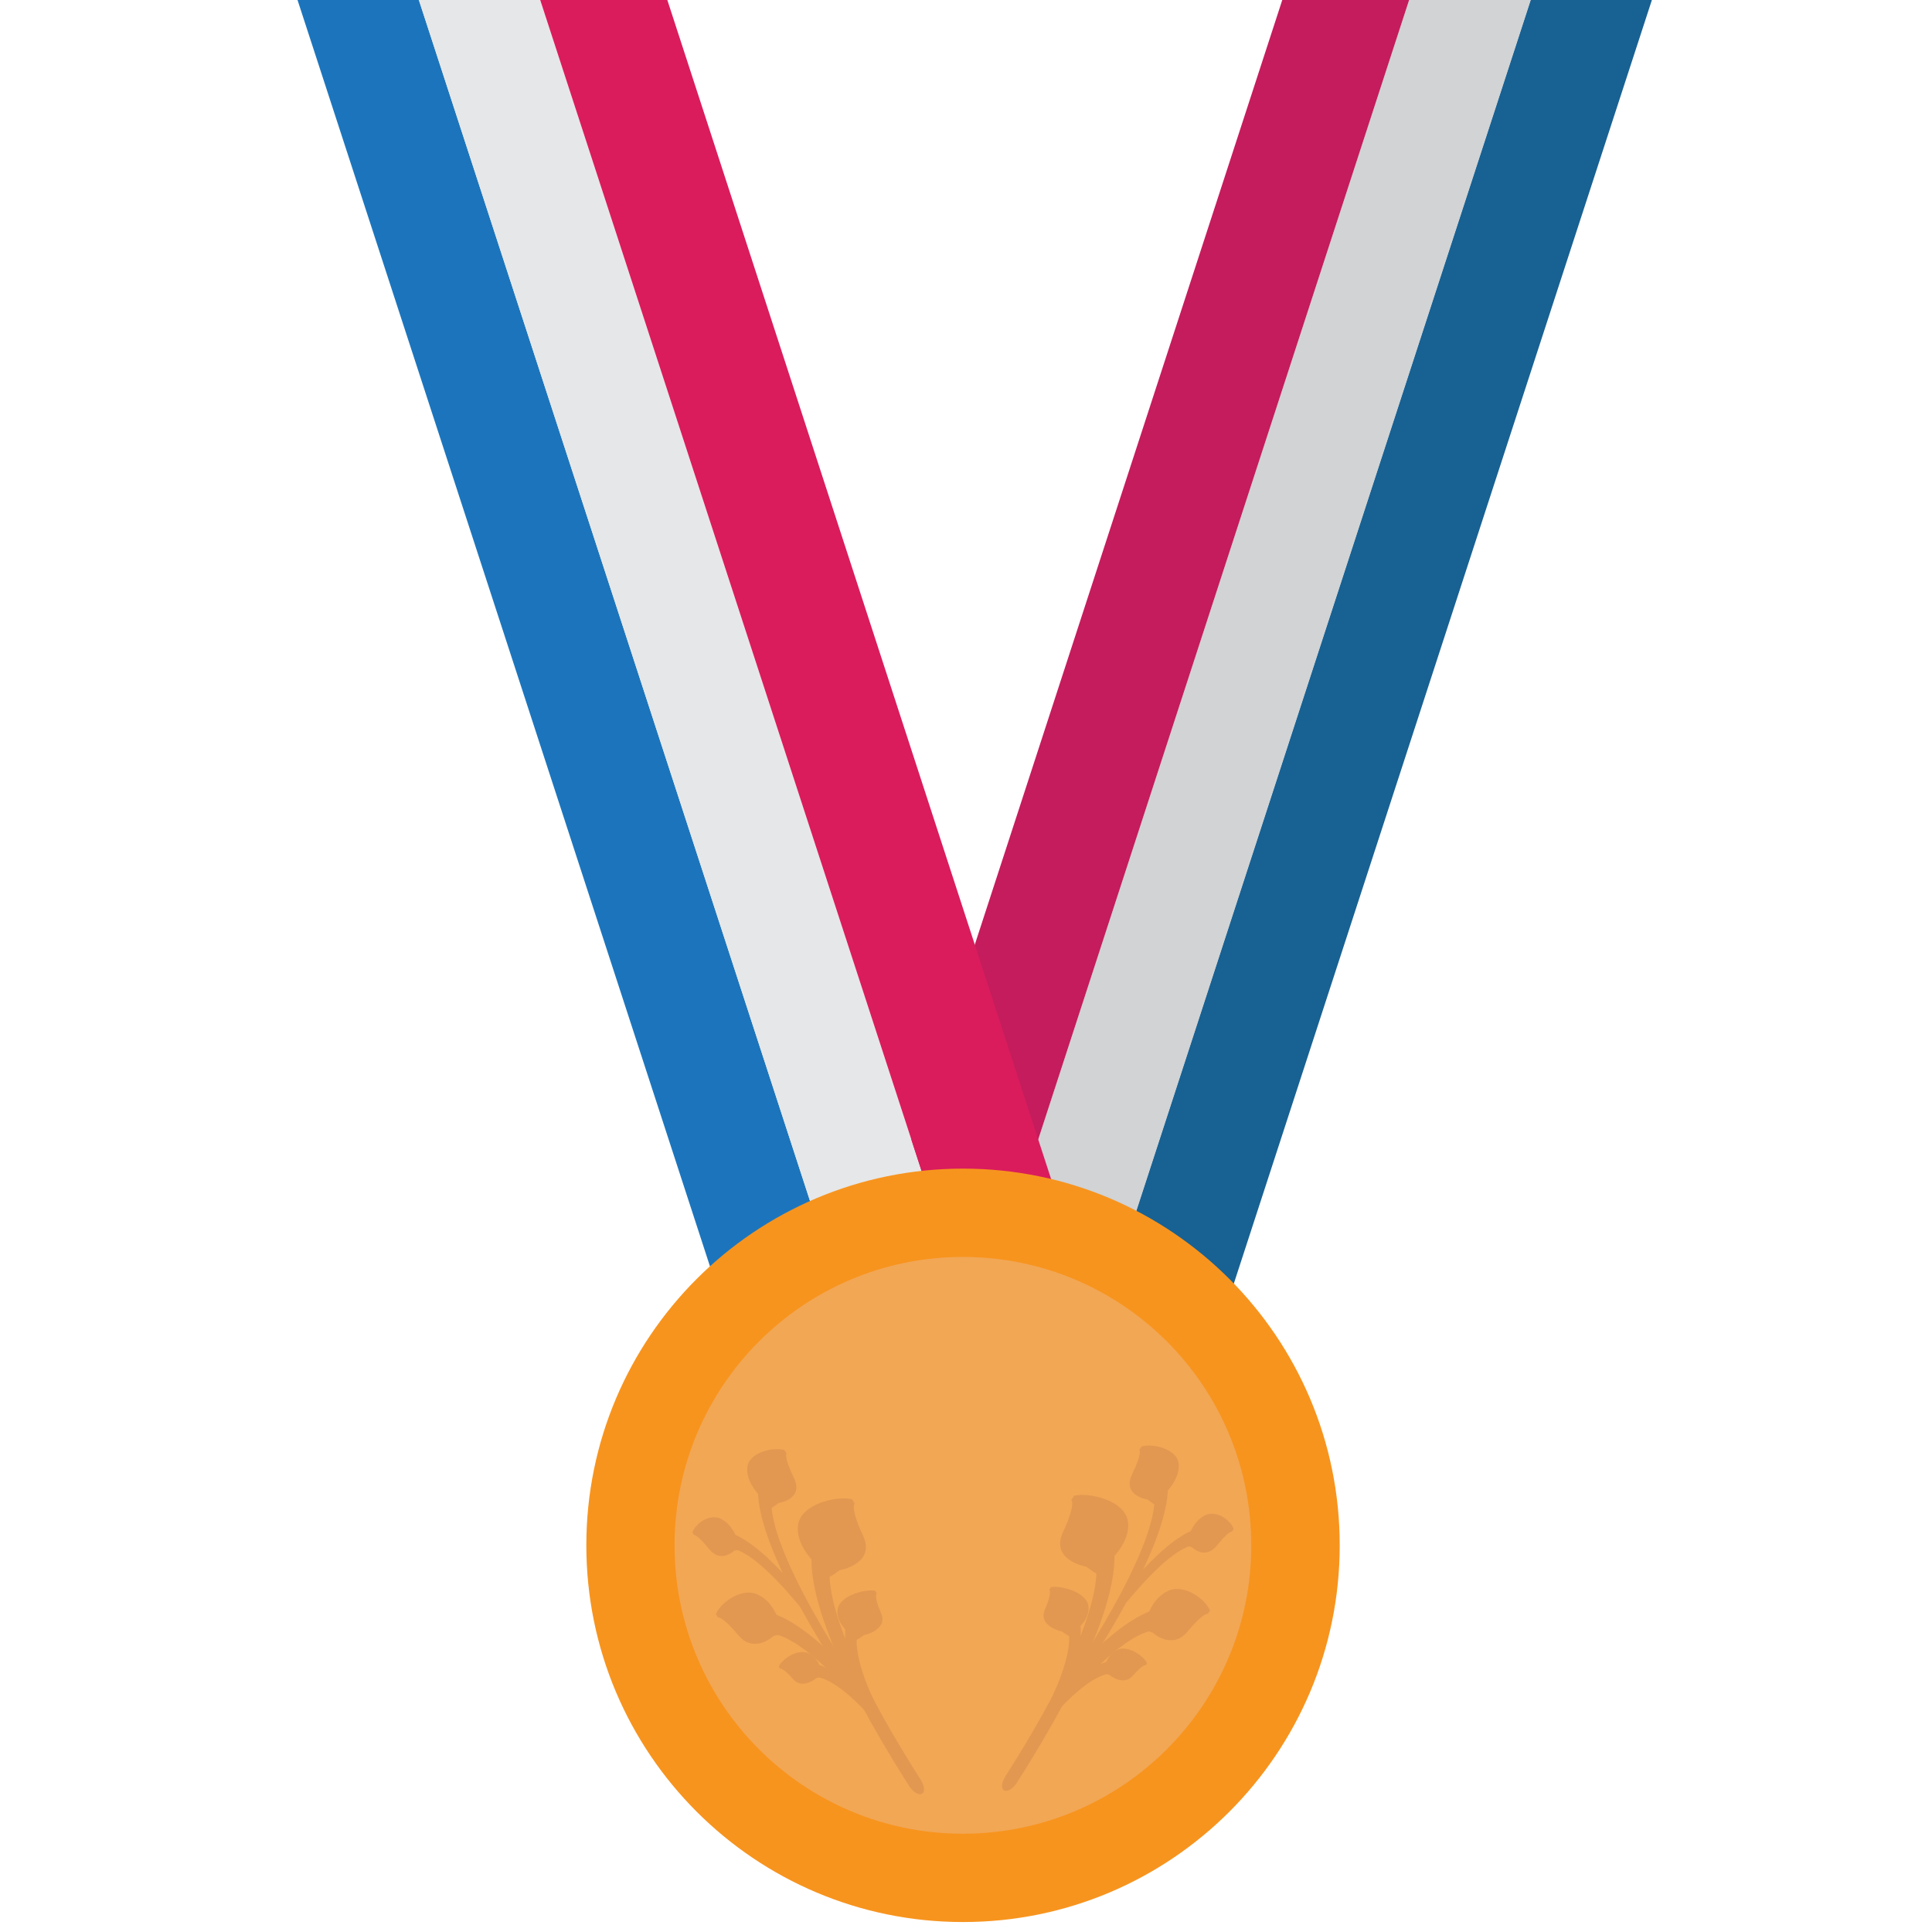 <svg xmlns="http://www.w3.org/2000/svg" viewBox="0 0 64 64" enable-background="new 0 0 64 64"><path fill="#186193" d="m50.713-.037l-16.07 49.34h4.02l16.07-49.34z"/><path fill="#d1d3d4" d="m46.691-.037l-16.06 49.34h4.02l16.07-49.34z"/><path fill="#c41c5c" d="m42.489-.037l-16.06 49.34h4.202l16.06-49.34z"/><path fill="#1c75bc" d="m9.844-.037l16.07 49.34h4.02l-16.07-49.34z"/><path fill="#e6e7e8" d="m13.863-.037l16.07 49.34h4.02l-16.07-49.34z"/><path fill="#da1c5c" d="m17.883-.037l16.07 49.34h4.201l-16.06-49.34z"/><path fill="#f7941e" d="m44.38 51.19c0 6.894-5.587 12.48-12.479 12.48-6.891 0-12.478-5.587-12.478-12.48 0-6.889 5.586-12.478 12.478-12.478 6.892 0 12.479 5.589 12.479 12.478"/><path fill="#f2a755" d="m41.45 51.19c0 5.278-4.274 9.554-9.553 9.554-5.275 0-9.551-4.275-9.551-9.554 0-5.273 4.276-9.552 9.551-9.552 5.279 0 9.553 4.278 9.553 9.552"/><g fill="#e29850"><path d="m25.462 54.11l-.338-.742c.813-.004 1.86.847 2.726 1.721-1.526-3.363-.8-4.229-.755-4.275l.519.668c-.012.012-1.07 1.273 2.899 7.497 0 0 0 0-.002 0 .12.196.132.395.025.444-.107.053-.297-.065-.421-.262-.016-.021-.025-.041-.035-.064h-.006c-.604-.953-1.097-1.798-1.503-2.552-.622-.741-2.156-2.439-3.109-2.435"/><path d="m25.796 53.691c0 0-.173-.651-.717-.878-.545-.229-1.227.303-1.365.658l.074.11c0 0 .149-.043.67.587.519.629 1.161.03 1.161.03l.241-.073.215-.101-.279-.333"/><path d="m27.05 51.829c0 0-.707-.62-.614-1.308.089-.684 1.239-.977 1.783-.857l.093.144c0 0-.163.116.275 1.058.439.942-.767 1.146-.767 1.146l-.262.184-.284.137-.224-.504"/><path d="m26.941 55.55l-.194-.45c.546-.029 1.212.466 1.752.98-.876-2.043-.35-2.605-.319-2.635l.321.398c-.01.01-.775.829 1.613 4.568 0 0 0 0-.004 0 .078.117.076.239 0 .276-.074.035-.196-.033-.271-.151-.008-.012-.016-.023-.02-.037h-.004c-.365-.573-.656-1.084-.896-1.536-.383-.44-1.337-1.445-1.978-1.413"/><path d="m27.18 55.27c0 0-.087-.396-.441-.521-.355-.124-.837.229-.943.456l.042.068c0 0 .105-.035.423.34.322.375.777-.021.777-.021l.167-.051.149-.073-.174-.198"/><path d="m28.11 54.08c0 0-.448-.363-.357-.79.089-.432.874-.652 1.233-.596l.058.083c0 0-.115.081.138.652s-.563.738-.563.738l-.185.124-.196.095-.128-.306"/><path d="m24.2 51.3l-.27-.567c.579.023 1.357.691 2 1.375-1.211-2.575-.73-3.204-.699-3.237l.395.519c-.006.008-.713.925 2.348 5.725 0 0 0 0-.002 0 .095.151.11.301.037.338-.078.035-.215-.059-.312-.212-.01-.016-.02-.033-.025-.05l-.004.002c-.466-.736-.848-1.387-1.165-1.966-.472-.58-1.626-1.9-2.305-1.927"/><path d="m24.421 50.994c0 0-.149-.495-.543-.682-.396-.19-.86.19-.942.454l.054.085c0 0 .107-.028.499.463.393.487.824.058.824.058l.17-.05.15-.072-.212-.256"/><path d="m25.24 49.627c0 0-.526-.487-.487-.998.035-.515.843-.701 1.231-.597l.072.113c0 0-.109.081.239.804.348.721-.501.839-.501.839l-.179.13-.194.095-.181-.386"/><path d="m38.34 53.998l.338-.742c-.813-.004-1.86.849-2.727 1.723 1.526-3.365.801-4.231.756-4.276l-.519.668c.01.012 1.069 1.274-2.899 7.498 0 0 0 0 .002 0-.12.194-.132.394-.025.442.107.055.298-.064.422-.26.016-.023.025-.043.035-.066h.006c.604-.951 1.097-1.798 1.501-2.552.623-.742 2.155-2.439 3.11-2.435"/><path d="m38 53.57c0 0 .173-.648.717-.878.546-.227 1.227.306 1.365.661l-.074.108c0 0-.149-.043-.67.586-.519.632-1.161.031-1.161.031l-.241-.071-.215-.104.279-.333"/><path d="m36.752 51.714c0 0 .706-.621.613-1.307-.09-.686-1.239-.977-1.783-.86l-.093.144c0 0 .163.119-.275 1.061-.439.939.767 1.146.767 1.146l.263.185.283.136.225-.505"/><path d="m36.856 55.44l.194-.45c-.546-.027-1.212.466-1.752.982.876-2.043.35-2.605.316-2.637l-.318.399c.01.008.775.827-1.613 4.569 0 0 0 0 .004-.002-.078.116-.076.241 0 .275.073.035.196-.03.271-.149.008-.014.016-.025.02-.036h.004c.365-.575.656-1.084.896-1.538.384-.439 1.338-1.445 1.978-1.413"/><path d="m36.613 55.16c0 0 .088-.398.441-.522.355-.122.837.23.943.458l-.043.066c0 0-.104-.033-.423.342-.322.374-.776-.021-.776-.021l-.168-.053-.149-.071.175-.199"/><path d="m35.691 53.963c0 0 .448-.365.357-.792-.09-.432-.874-.651-1.235-.595l-.057.084c0 0 .115.079-.14.65-.25.57.565.737.565.737l.185.125.196.097.129-.306"/><path d="m39.599 51.18l.27-.566c-.581.021-1.359.691-2 1.375 1.212-2.577.728-3.206.699-3.237l-.395.517c.006.01.713.926-2.348 5.727 0 0 0 0 .002-.002-.095.153-.11.303-.037.338.076.035.216-.059.312-.21.008-.016.02-.033.025-.051 0 0 .004 0 .004.002.466-.735.849-1.386 1.165-1.967.472-.579 1.625-1.901 2.305-1.926"/><path d="m39.38 50.879c0 0 .149-.497.542-.684.397-.188.862.19.943.455l-.055.085c0 0-.106-.027-.499.462-.392.49-.823.059-.823.059l-.171-.049-.149-.071.212-.257"/><path d="m38.56 49.51c0 0 .526-.487.487-.998-.035-.515-.843-.7-1.231-.598l-.071.112c0 0 .108.084-.239.804-.348.723.501.84.501.84l.179.132.194.093.18-.385"/></g></svg>
